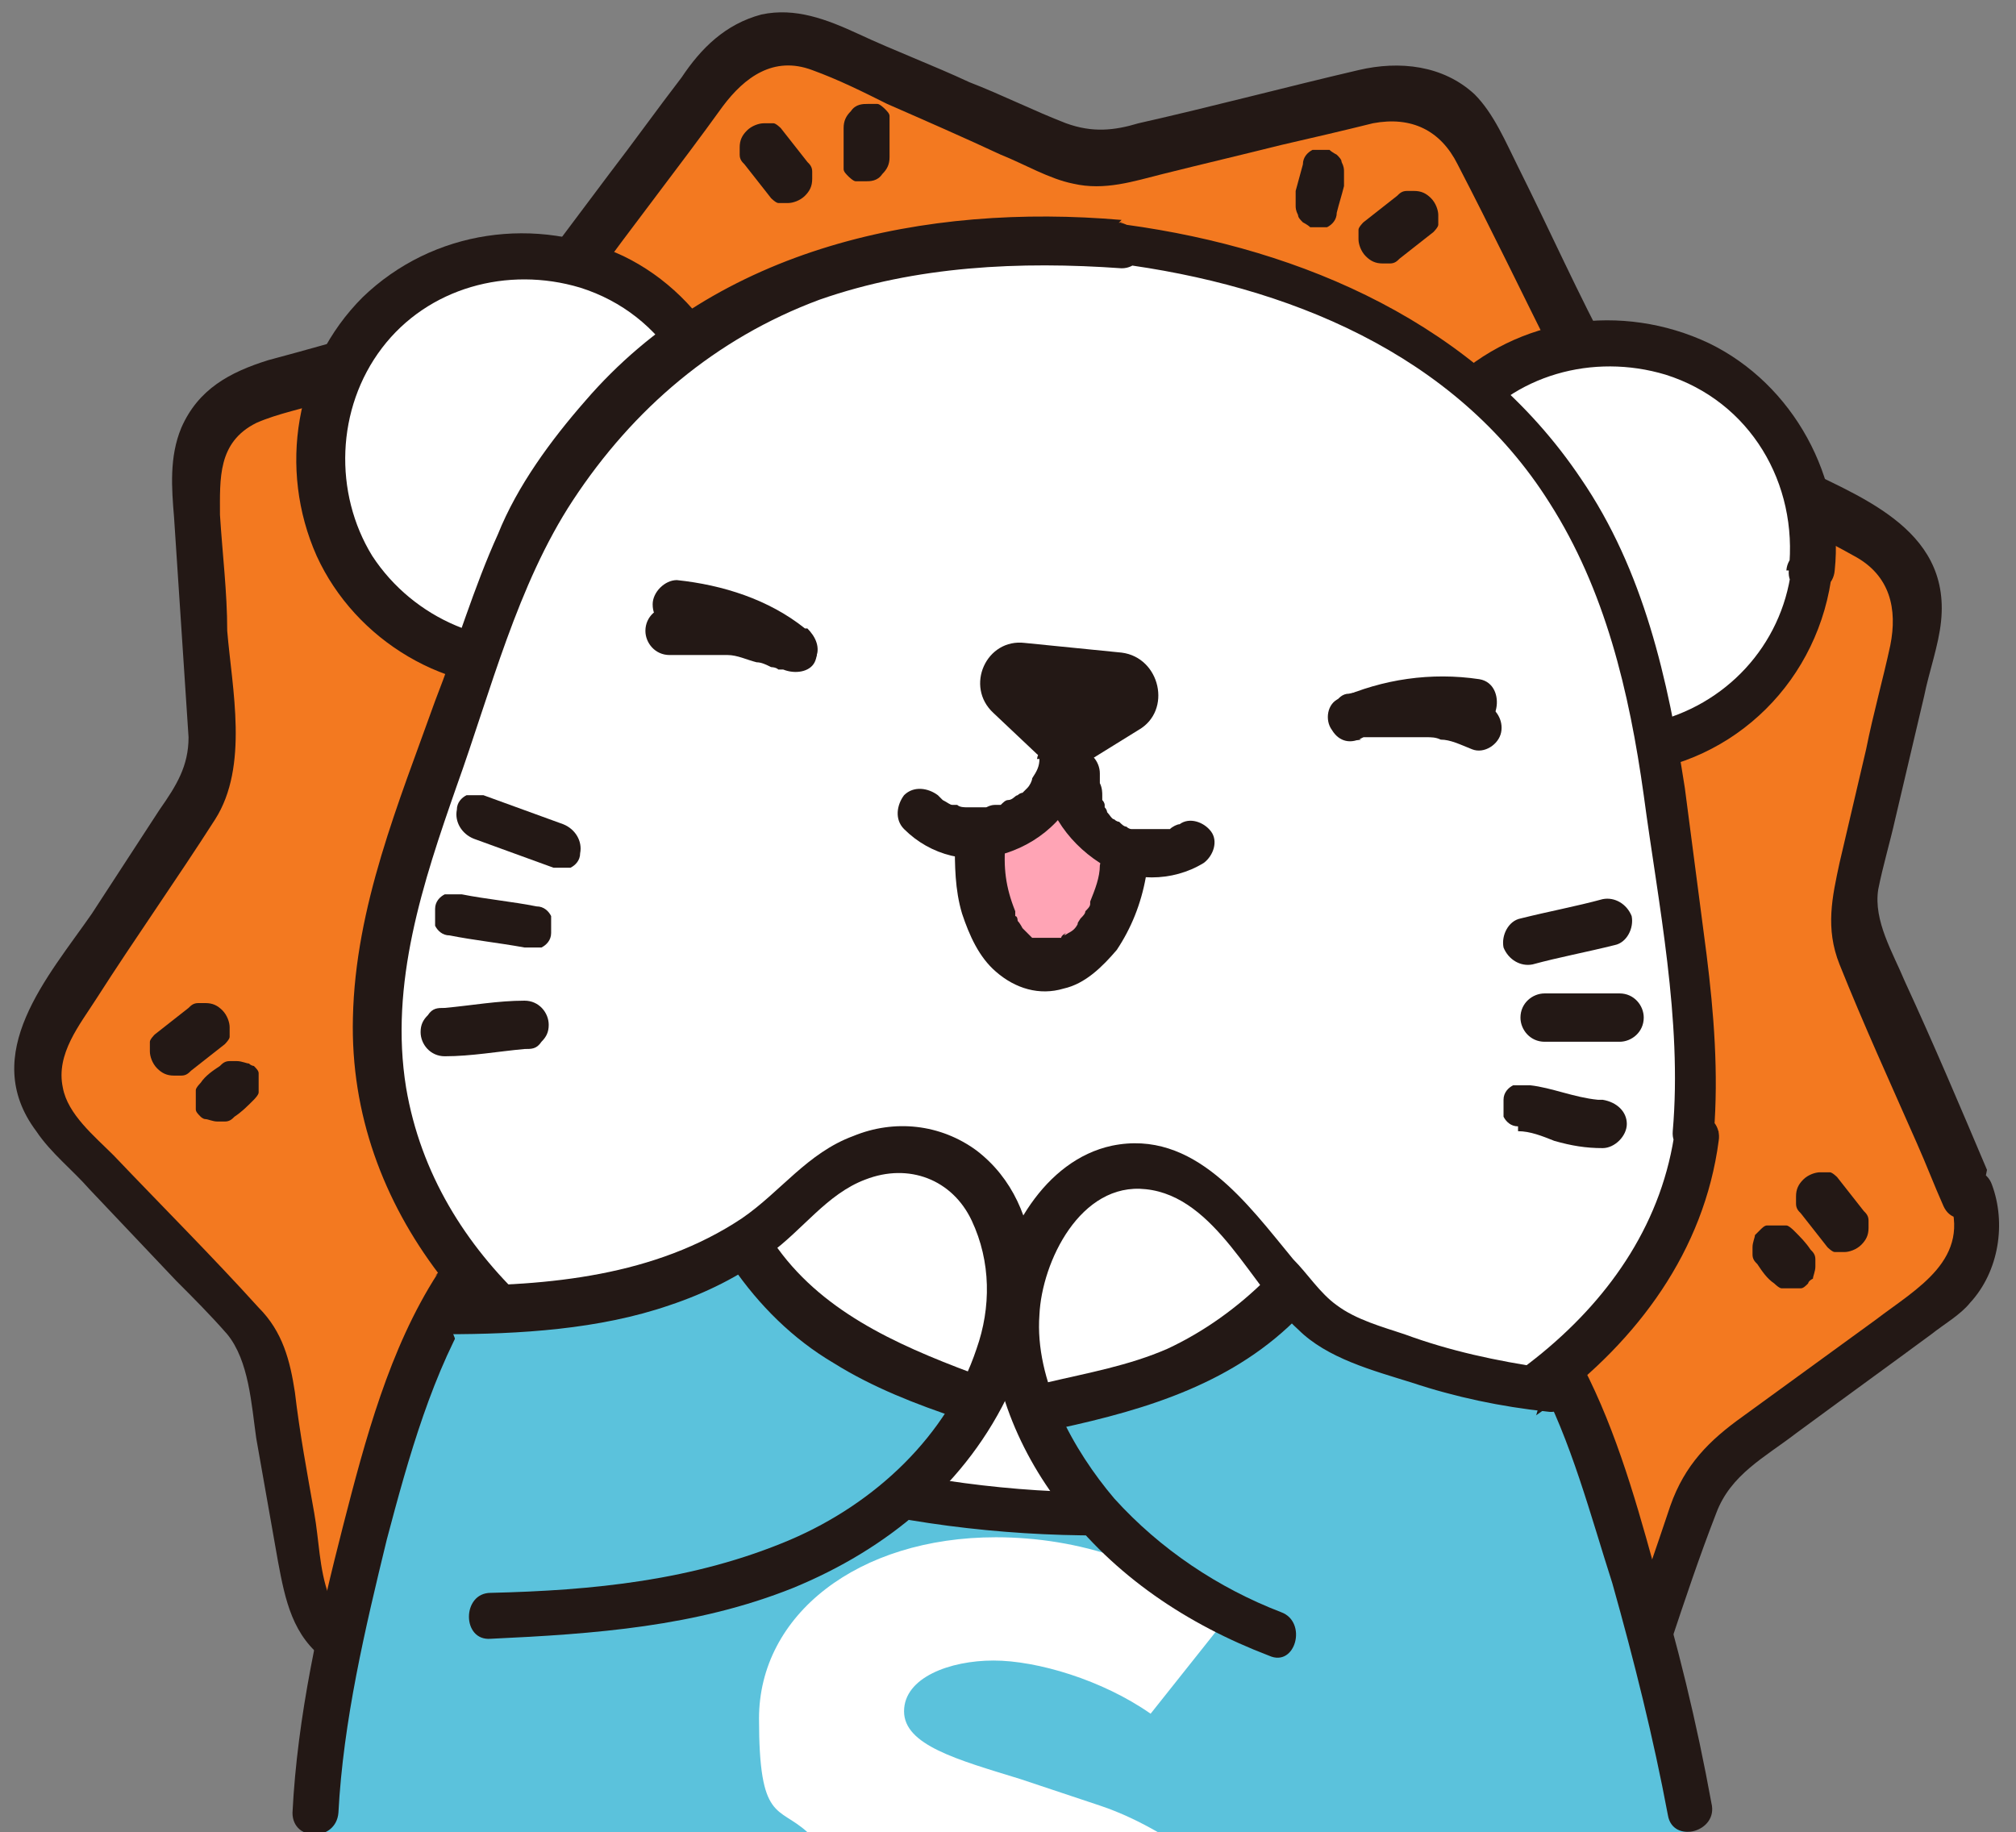<?xml version="1.0" encoding="UTF-8"?>
<svg xmlns="http://www.w3.org/2000/svg" version="1.1" viewBox="0 0 83.4 75.8">
  <rect x="0" y="0" width="83.4" height="75.8" fill="#808080" stroke="none"/>
  <defs>
    <style>
      .cls-1 {
        fill: #231815;
      }

      .cls-2 {
        fill: #fff;
      }

      .cls-3 {
        fill: #5bc2dc;
      }

      .cls-4 {
        fill: #ffa4b5;
      }

      .cls-5 {
        fill: #f37920;
      }
    </style>
  </defs>
  <!-- Generator: Adobe Illustrator 28.7.4, SVG Export Plug-In . SVG Version: 1.2.0 Build 166)  -->
  <g>
    <g id="_圖層_1" data-name="圖層_1">
      <path class="cls-5" d="M81.3,48.9l-4.3-9.9c-.3-.7-.4-1.6-.2-2.4l2.5-10.5c.4-1.7-.4-3.4-2-4.2l-9.7-4.8c-.7-.4-1.3-1-1.7-1.7l-4.8-9.7c-.8-1.6-2.5-2.4-4.2-2l-10.5,2.5c-.8.2-1.6.1-2.4-.2l-9.9-4.3c-1.6-.7-3.5-.2-4.5,1.2l-6.4,8.7c-.5.7-1.2,1.1-1.9,1.4l-10.4,3.1c-1.7.5-2.8,2.1-2.7,3.8l.7,10.8c0,.8-.2,1.6-.6,2.3l-6,9c-1,1.4-.8,3.4.4,4.6l7.5,7.9c.6.6.9,1.3,1,2.2l1.4,8.6c.2,1.7,1.6,3.1,3.3,3.3l23.6-2.9,17.4,5.1h10.1c.1-.1.3-.4.4-.7l2.8-8.2c.2-.8.7-1.5,1.4-1.9l8.7-6.4c1.4-1,1.9-2.9,1.2-4.5"/>
      <path class="cls-1" d="M82.2,48.4c-1.1-2.6-2.2-5.2-3.4-7.8-.5-1.2-1.3-2.5-1.1-3.8.2-1,.5-2,.7-2.9.4-1.7.8-3.4,1.2-5.1.2-1,.6-2.1.7-3.1.4-3.9-3.5-5.2-6.3-6.6-1.6-.8-3.1-1.6-4.7-2.3-1.1-.5-2-.9-2.6-2-1.4-2.6-2.6-5.3-3.9-7.9-.5-1-1-2.2-1.8-3-1.3-1.2-3.1-1.4-4.8-1-3,.7-6,1.5-9.1,2.2-1,.3-1.9.4-3,0-1.3-.5-2.7-1.2-4-1.7-1.5-.7-3.1-1.3-4.6-2-1.3-.6-2.6-1.1-4-.8-1.5.4-2.5,1.4-3.3,2.6-1,1.3-2,2.7-3,4-.9,1.2-1.8,2.4-2.7,3.6-.6.8-1.4,1.2-2.4,1.5-3,.9-6,1.8-9,2.6-1.6.5-2.9,1.2-3.6,2.8-.5,1.2-.4,2.5-.3,3.7.2,3,.4,6.1.6,9.1,0,1.2-.5,2-1.2,3l-2.8,4.3c-1.8,2.6-4.7,5.8-2.3,9,.6.9,1.5,1.6,2.2,2.4l3.6,3.8c.7.7,1.4,1.4,2.1,2.2.9,1.1,1,2.9,1.2,4.3.3,1.7.6,3.4.9,5.1.3,1.6.6,3.1,2,4.1,1.5,1.1,2.9.8,4.6.6.5,0,1-.4,1-1,0-.4,0-.9,0-1.3-.3.3-.6.6-1,1,3.2,0,6.5.3,9.8.1,3.6-.2,7.3-.9,10.8-1.3.2,0,.4,0,.6,0,.2,0-.2,0-.2,0,.1,0,.2,0,.4.1,1,.3,2,.6,3,.9,1,.3,2,.7,3.1.7,3.9,0,7.8,0,11.7.1,3.6,0,7.2,0,10.9.1.4,0,.8-.3.9-.7.6-1.8,1.2-3.6,1.9-5.4.6-1.6,2-2.3,3.3-3.3,1.9-1.4,3.7-2.7,5.6-4.1.5-.4,1.2-.8,1.6-1.3,1.2-1.3,1.5-3.3.9-4.9-.4-1.1-2.3-.6-1.8.5,1,2.6-1.3,3.8-3,5.1l-5.5,4c-1.4,1-2.4,2-3,3.7-.6,1.8-1.2,3.5-1.8,5.3.3-.2.6-.5.9-.7-7.2,0-14.5-.2-21.7-.2-.4,0-.9,0-1.3,0-.3,0,0,0,0,0-.3,0-.6-.2-.9-.3-1.1-.3-2.2-.7-3.3-1-.5-.2-1.1-.4-1.6-.4-1.7,0-3.5.4-5.1.6-2,.2-4,.5-6,.7-1.4.2-2.9,0-4.3,0-2,0-3.9,0-5.9,0-.5,0-1,.4-1,1,0,.4,0,.9,0,1.3.3-.3.6-.6,1-1-1.8.2-3.7.6-4.5-1.6-.4-1.1-.4-2.3-.6-3.4-.3-1.7-.6-3.3-.8-5-.2-1.3-.5-2.5-1.5-3.5-1.9-2.1-4-4.2-6-6.3-.8-.8-1.9-1.7-2.1-2.8-.3-1.4.7-2.6,1.4-3.7,1.6-2.5,3.3-4.9,4.9-7.4,1.4-2.2.7-5.4.5-7.8,0-1.6-.2-3.2-.3-4.8,0-1.5-.1-3,1.5-3.8.9-.4,2-.6,2.9-.9,1.7-.5,3.3-1,5-1.5,1-.3,1.9-.5,2.9-.9,1.4-.5,2.2-1.3,3-2.4,1.8-2.5,3.7-4.9,5.5-7.4.9-1.2,2.1-2.1,3.7-1.5,1.1.4,2.1.9,3.1,1.4,1.6.7,3.2,1.4,4.7,2.1,1,.4,2,1,3,1.2,1.3.3,2.5-.1,3.7-.4,1.6-.4,3.3-.8,4.9-1.2,1.3-.3,2.6-.6,3.8-.9,1.6-.3,2.8.3,3.5,1.7,1.4,2.7,2.7,5.4,4,8,.5,1.1,1,2.2,2,2.9.8.6,1.8,1,2.7,1.5,2.6,1.3,5.2,2.4,7.7,3.8,1.5.8,1.8,2.2,1.5,3.7-.3,1.4-.7,2.8-1,4.3l-1.1,4.7c-.3,1.4-.6,2.7,0,4.2,1,2.5,2.1,4.9,3.2,7.4.4.9.7,1.7,1.1,2.6.5,1.1,2.1.2,1.7-1"/>
      <path class="cls-1" d="M7.8,41.7c-.5.4-.9.7-1.4,1.1,0,0-.2.2-.2.3,0,.1,0,.2,0,.4,0,.2.1.5.3.7.2.2.4.3.7.3,0,0,.2,0,.3,0,.2,0,.3-.1.4-.2.5-.4.9-.7,1.4-1.1,0,0,.2-.2.2-.3,0-.1,0-.2,0-.4,0-.2-.1-.5-.3-.7-.2-.2-.4-.3-.7-.3,0,0-.2,0-.3,0-.2,0-.3.1-.4.2"/>
      <path class="cls-1" d="M9.1,44.1c-.3.2-.6.4-.8.7,0,0-.2.2-.2.3,0,.1,0,.2,0,.4,0,.1,0,.3,0,.4,0,.1.1.2.2.3,0,0,.1.1.2.1.1,0,.3.1.5.1,0,0,.2,0,.3,0,.2,0,.3-.1.4-.2.3-.2.5-.4.8-.7,0,0,.2-.2.2-.3,0-.1,0-.2,0-.4,0-.1,0-.3,0-.4,0-.1-.1-.2-.2-.3,0,0-.1,0-.2-.1-.1,0-.3-.1-.5-.1,0,0-.2,0-.3,0-.2,0-.3.1-.4.2"/>
      <path class="cls-1" d="M33.4,6.7c-.4-.5-.7-.9-1.1-1.4,0,0-.2-.2-.3-.2-.1,0-.2,0-.4,0-.2,0-.5.1-.7.3-.2.2-.3.4-.3.7,0,0,0,.2,0,.3,0,.2.1.3.2.4.4.5.7.9,1.1,1.4,0,0,.2.2.3.2.1,0,.2,0,.4,0,.2,0,.5-.1.7-.3.2-.2.3-.4.3-.7,0,0,0-.2,0-.3,0-.2-.1-.3-.2-.4"/>
      <path class="cls-1" d="M36.8,6.5c0-.4,0-.7,0-1.1,0,0,0-.1,0-.2,0-.1,0-.3,0-.4,0-.1-.1-.2-.2-.3,0,0-.2-.2-.3-.2-.1,0-.2,0-.4,0-.2,0-.5,0-.7.3-.2.2-.3.4-.3.7,0,.4,0,.7,0,1.1v.2c0,.1,0,.3,0,.4,0,.1.1.2.2.3,0,0,.2.2.3.2.1,0,.2,0,.4,0,.2,0,.5,0,.7-.3.2-.2.3-.4.3-.7"/>
      <path class="cls-1" d="M74.5,50.2c.4.5.7.9,1.1,1.4,0,0,.2.2.3.2.1,0,.2,0,.4,0,.2,0,.5-.1.7-.3.2-.2.3-.4.3-.7,0,0,0-.2,0-.3,0-.2-.1-.3-.2-.4-.4-.5-.7-.9-1.1-1.4,0,0-.2-.2-.3-.2-.1,0-.2,0-.4,0-.2,0-.5.1-.7.3-.2.2-.3.4-.3.7,0,0,0,.2,0,.3,0,.2.1.3.2.4"/>
      <path class="cls-1" d="M72.7,52.3c.2.3.4.6.7.8,0,0,.2.2.3.2.1,0,.2,0,.4,0,.1,0,.3,0,.4,0,.1,0,.2-.1.3-.2,0,0,0-.1.2-.2,0-.1.1-.3.1-.5,0,0,0-.2,0-.3,0-.2-.1-.3-.2-.4-.2-.3-.4-.5-.7-.8,0,0-.2-.2-.3-.2-.1,0-.2,0-.4,0-.1,0-.3,0-.4,0-.1,0-.2.1-.3.2,0,0-.1.1-.2.2,0,.1-.1.3-.1.5,0,0,0,.2,0,.3,0,.2.1.3.2.4"/>
      <path class="cls-1" d="M57.9,10.7c.5-.4.9-.7,1.4-1.1,0,0,.2-.2.2-.3,0-.1,0-.2,0-.4,0-.2-.1-.5-.3-.7-.2-.2-.4-.3-.7-.3,0,0-.2,0-.3,0-.2,0-.3.1-.4.2-.5.4-.9.7-1.4,1.1,0,0-.2.2-.2.3,0,.1,0,.2,0,.4,0,.2.1.5.3.7.2.2.4.3.7.3,0,0,.2,0,.3,0,.2,0,.3-.1.4-.2"/>
      <path class="cls-1" d="M55.3,8.8c.1-.4.2-.7.3-1.1,0,0,0-.1,0-.2,0-.1,0-.3,0-.4,0-.1,0-.2-.1-.4,0-.1-.1-.2-.2-.3,0,0-.2-.1-.3-.2-.2,0-.5,0-.7,0-.2.1-.4.3-.4.6l-.3,1.1c0,0,0,.1,0,.2,0,.1,0,.3,0,.4,0,.1,0,.2.1.4,0,.1.1.2.2.3,0,0,.2.1.3.2.2,0,.5,0,.7,0,.2-.1.4-.3.4-.6"/>
      <path class="cls-3" d="M12.5,75.8h57.4c-.4-1.5-.7-3-1-4.5-.5-2.5-.9-5-1.5-7.4-.7-2.5-1-3.2-2-5.2-.2-.3-.3-.6-.4-1-.6.3-1.2.6-2,.9-4.5,2.1-11.4,5.2-17.8,4.8-1.3,0-2.6-.3-3.8-.6-2.5-.7-5-1.6-7.4-2.6-1.2-.5-2.4-1-3.6-1.5-4.9-1-9.1-11.7-11.5-5.6-3.1,8.1-5.1,9.2-4.9,14.7,0,1.7,0,4.9,0,4.9-.1.8-.8,1.9-1.4,3"/>
      <path class="cls-1" d="M63.6,57c1.4,2.6,2.2,5.7,3.1,8.5.9,3.2,1.7,6.4,2.3,9.6.2,1.2,2.1.7,1.8-.5-.6-3.3-1.4-6.6-2.4-9.9-.8-2.9-1.7-6-3.2-8.7-.6-1.1-2.2-.1-1.7,1"/>
      <path class="cls-2" d="M75.1,23.6c-.5,4.6-4.7,8-9.3,7.4-4.6-.5-8-4.7-7.4-9.3.5-4.6,4.7-8,9.3-7.4,4.6.5,8,4.7,7.4,9.3"/>
      <path class="cls-1" d="M74.1,23.6c-.4,3.1-2.7,5.6-5.8,6.3-3.1.7-6.3-.7-8-3.3-1.6-2.6-1.5-6.1.4-8.6,1.9-2.5,5.2-3.4,8.2-2.5,3.5,1.1,5.5,4.5,5.1,8.1-.1,1.2,1.8,1.2,1.9,0,.4-3.8-1.7-7.7-5.2-9.4-3.6-1.7-7.9-1.1-10.8,1.7-2.8,2.8-3.6,7.1-1.9,10.7,1.6,3.5,5.4,5.8,9.3,5.4,4.5-.4,8-3.9,8.5-8.4.2-1.2-1.8-1.2-1.9,0"/>
      <path class="cls-2" d="M30.2,20c-.5,4.6-4.7,8-9.3,7.4-4.6-.5-8-4.7-7.4-9.3.5-4.6,4.7-8,9.3-7.4,4.6.5,8,4.7,7.4,9.3"/>
      <path class="cls-1" d="M29.2,20c-.4,3.1-2.7,5.6-5.8,6.3-3.1.7-6.3-.7-8-3.3-1.6-2.6-1.5-6.1.4-8.6,1.9-2.5,5.2-3.4,8.2-2.5,3.5,1.1,5.5,4.5,5.1,8.1-.1,1.2,1.8,1.2,1.9,0,.4-3.8-1.7-7.7-5.2-9.4-3.6-1.7-7.9-1.1-10.8,1.7-2.8,2.8-3.5,7.1-1.9,10.7,1.6,3.5,5.4,5.8,9.3,5.4,4.5-.4,8-3.9,8.5-8.4.2-1.2-1.8-1.2-1.9,0"/>
      <path class="cls-2" d="M69.9,46.9c.5-4.5-.7-8.9-1.1-13.4,0-.2,0-.5,0-.7-.2-1.1-.4-2.1-.6-3.2-.2-1-.4-2-.7-3,0-.4-.2-.7-.3-1.1,0-.3-.2-.5-.3-.8-.5-1.2-1-2.3-1.6-3.4-4-6.9-11.3-10.1-19-11.1h0c-7.7-.7-15.5.7-21,6.6-.9.9-1.6,1.9-2.4,3-.3.4-.5.8-.8,1.2,0,0-.1.2-.2.2-.4.6-.7,1.2-.9,1.9-.2.6-.5,1.2-.7,1.8-.3.9-.7,1.8-1,2.7-2.1,6.4-5.6,13-3.2,20,3.4,9.2,12.8,12.9,21.5,14.3.9.2,1.9.3,2.9.4,2.2.2,4.4.3,6.5.2.7,0,1.5,0,2.2-.2,1,0,2-.2,3-.4,6.8-1.2,13.6-5,16.6-11.5.2-.4.3-.8.5-1.2.1-.4.2-.7.3-1.1.1-.4.2-.9.2-1.3"/>
      <path class="cls-1" d="M70.9,46.9c.2-2.5,0-5-.3-7.4-.3-2.3-.6-4.6-.9-6.9-.7-4.5-1.7-9-4.3-12.8-4.3-6.4-11.5-9.5-18.8-10.5.2.3.5.6.7.9,0-.5-.5-.9-1-1,0,0,.2,0,.3,0-.7,0-1.1.2-1.2.9l1-1c-8.1-.7-16.7,1.1-22.2,7.5-1.4,1.6-2.8,3.5-3.6,5.5-1,2.2-1.7,4.6-2.6,6.9-1.5,4.2-3.3,8.5-3.4,13.1-.2,8,5.5,14.4,12.5,17.6,7.6,3.5,16.5,4.5,24.7,3.4,8.3-1.1,18.1-6.8,19.3-15.9.2-1.2-1.7-1.7-1.8-.5-1,7.6-8.5,12.4-15.4,14.1-7.5,1.8-16.1.9-23.3-1.7-6.4-2.3-12.6-7-13.8-14.1-.7-4.3.7-8.5,2.1-12.5,1.4-3.9,2.5-8.3,4.8-11.8,2.5-3.8,5.9-6.7,10.2-8.3,4-1.4,8.3-1.6,12.5-1.3.6,0,.9-.5,1-1l-1.2.9s.2,0,.3,0l-1-1c0,.4.3.9.7.9,7,.9,14,3.7,17.9,9.9,2.3,3.6,3.3,7.8,3.9,12.1.6,4.5,1.6,9.3,1.2,13.9-.1,1.2,1.8,1.2,1.9,0"/>
      <path class="cls-1" d="M63.4,39.9c1.1-.3,2.2-.5,3.4-.8.5-.1.8-.7.7-1.2-.2-.5-.7-.8-1.2-.7-1.1.3-2.2.5-3.4.8-.5.1-.8.7-.7,1.2.2.5.7.8,1.2.7"/>
      <path class="cls-1" d="M63.9,43.1c1,0,2.1,0,3.1,0,.5,0,1-.4,1-1,0-.5-.4-1-1-1-1,0-2.1,0-3.1,0-.5,0-1,.4-1,1,0,.5.4,1,1,1"/>
      <path class="cls-1" d="M62.8,46.8c.5,0,1,.2,1.5.4.7.2,1.3.3,2,.3.5,0,1-.5,1-1,0-.5-.4-.9-1-1-.2,0-.3,0-.5,0,0,0,.2,0,.3,0-1-.1-1.9-.5-2.8-.6-.3,0-.5,0-.7,0-.2.1-.4.3-.4.6,0,.2,0,.5,0,.7.1.2.3.4.6.4"/>
      <path class="cls-1" d="M23.3,34.1c-1.1-.4-2.2-.8-3.3-1.2-.2,0-.5,0-.7,0-.2.1-.4.3-.4.6-.1.5.2,1,.7,1.2,1.1.4,2.2.8,3.3,1.2.2,0,.5,0,.7,0,.2-.1.4-.3.4-.6.1-.5-.2-1-.7-1.2"/>
      <path class="cls-1" d="M22.2,37.5c-1-.2-2.1-.3-3.1-.5-.3,0-.5,0-.7,0-.2.1-.4.3-.4.6,0,.2,0,.5,0,.7.1.2.3.4.6.4,1,.2,2,.3,3.1.5.3,0,.5,0,.7,0,.2-.1.4-.3.4-.6,0-.2,0-.5,0-.7-.1-.2-.3-.4-.6-.4"/>
      <path class="cls-1" d="M21.7,41.4c-1.1,0-2.2.2-3.3.3-.3,0-.5,0-.7.3-.2.2-.3.4-.3.7,0,.5.4,1,1,1,1.1,0,2.2-.2,3.3-.3.3,0,.5,0,.7-.3.2-.2.3-.4.3-.7,0-.5-.4-1-1-1"/>
      <path class="cls-1" d="M18.1,52.7c-2,3.1-3,6.9-3.9,10.4-1,3.9-1.9,7.9-2.1,11.9,0,1.2,1.8,1.2,1.9,0,.2-3.8,1.1-7.6,2-11.3.9-3.4,1.9-7,3.7-9.9.7-1-1-2-1.7-1"/>
      <path class="cls-4" d="M47,35.9c-1.5-.6-2.6-1.6-3.4-2.9-1.1.9-2.4,1.6-3.8,1.8,0,.2.1.4.1.6,0,.5.2,1.1.3,1.6,0,0,0,.2.1.3.2.5.5.9.8,1.4,0,0,0,0,0,0,.5.5,1,1.1,1.4,1.6.4,0,.7,0,1.1,0,.4-.4.8-.7,1.3-1.1.2-.1.3-.3.5-.4.2-.2.4-.4.6-.7,0,0,0-.1.1-.2,0-.1,0-.3,0-.4.1-.6.4-1.1.6-1.6"/>
      <path class="cls-1" d="M45,31.5l2.1-1.3c1.4-.8.9-3-.7-3.2l-4-.4c-1.6-.2-2.5,1.8-1.3,2.9l1.8,1.7c.6.5,1.4.6,2,.2"/>
      <path class="cls-1" d="M39.5,34.8c0,1,0,2,.3,3,.3.9.7,1.8,1.4,2.4.8.7,1.8,1,2.8.7.9-.2,1.6-.9,2.2-1.6.6-.9,1-1.9,1.2-3,0-.5-.1-1.1-.7-1.2-.5-.1-1.1.1-1.2.7,0,.5-.2,1-.4,1.5,0-.1,0,.1,0,.1,0,.1-.1.2-.2.3,0,.1-.1.2-.2.3,0,0-.2.3-.1.2-.1.2-.2.3-.4.4,0,0-.3.2-.1,0,0,0-.2.1-.2.2,0,0-.1,0-.2,0,0,0,0,0,0,0,0,0-.2,0-.2,0-.1,0-.1,0,0,0,0,0-.1,0-.2,0s-.1,0-.2,0c.1,0,.1,0,0,0-.1,0-.2,0-.3,0,.2,0-.1,0-.1,0,0,0-.2-.2,0,0,0,0-.2-.2-.3-.3,0,0,0,0-.1-.1,0,0,0,0,0,0,0,0-.1-.2-.2-.3,0,0,0-.2-.1-.2,0,0,0-.1,0-.2,0,0,0,0,0,0-.4-1-.5-1.8-.4-2.9,0-.5-.5-1-1-1-.5,0-.9.4-1,1"/>
      <path class="cls-1" d="M43.1,31.6c0,1.7,1,3.2,2.4,4.1,1.3.8,3,.8,4.3,0,.4-.3.6-.9.3-1.3-.3-.4-.9-.6-1.3-.3-.1,0-.3.1-.4.2-.1,0,.2,0,0,0,0,0-.1,0-.2,0,0,0-.1,0-.2,0,0,0-.3,0,0,0-.1,0-.3,0-.4,0,0,0-.1,0-.2,0-.2,0,0,0,0,0,0,0-.4,0-.4,0,0,0-.1,0-.2,0,0,0-.2,0,0,0,.1,0,0,0,0,0,0,0-.1,0-.2-.1-.1,0-.2-.1-.3-.2-.2-.1,0,0,0,0,0,0-.1,0-.2-.1-.1,0-.2-.2-.3-.3,0,0,0-.1-.1-.2,0,0-.1-.2,0,0,0,0,0,0,0-.1,0,0,0-.1-.1-.2,0-.1,0,0,0,0,0,0,0-.1,0-.2,0-.1,0-.3-.1-.5,0-.3,0,.2,0-.1,0,0,0-.2,0-.3,0-.5-.4-1-1-1-.5,0-1,.4-1,1"/>
      <path class="cls-1" d="M43,31.4c0,.3-.1.5-.3.8,0,.1-.1.3-.2.4,0-.1,0,0,0,0,0,0-.1.1-.2.2,0,0-.1,0-.2.1-.1,0,.1,0,0,0-.1,0-.2.2-.4.2-.1,0-.2.1-.3.2-.2,0,0,0,0,0,0,0-.1,0-.2,0-.1,0-.2,0-.4.1,0,0-.1,0-.2,0,0,0,.1,0,0,0-.1,0-.3,0-.4,0,0,0-.1,0-.2,0-.2,0,.1,0,0,0-.1,0-.3,0-.4-.1,0,0-.2,0,0,0,0,0-.1,0-.2,0-.1,0-.2-.1-.4-.2,0,0,0,0,0,0,0,0-.1-.1-.2-.2-.4-.3-1-.4-1.4,0-.3.4-.4,1,0,1.4,1.1,1.1,2.7,1.5,4.2,1,1.6-.5,2.9-1.8,3.2-3.4.1-.5-.1-1.1-.7-1.2-.5-.1-1.1.1-1.2.7"/>
      <path class="cls-2" d="M33.4,75.8h14.5c-.7-.4-1.5-.8-2.4-1.1l-3.3-1.1c-2.6-.8-4.8-1.4-4.8-2.8s1.9-2.1,3.7-2.1,4.5.8,6.5,2.2l3.1-3.9c-2.6-2.3-6.1-3.4-9.5-3.4-5.7,0-9.8,3.2-9.8,7.5s.8,3.6,2,4.7"/>
      <path class="cls-2" d="M39.9,57.8s-9.8-4-8.3-6.8c1.8-2.5,6-4.4,7.7-2.8,1.6,1.6,4.3,6.6.6,9.6"/>
      <path class="cls-3" d="M18.4,54.3s10.1-.7,13.2-3.3c1.1,2.9,7.3,7.3,8.3,6.8-1.4,3.1-3.6,8.3-19.6,9.1.2-9-2-12.7-2-12.7"/>
      <path class="cls-1" d="M18.4,55.2c3.1,0,6.4-.2,9.3-1.2,1.5-.5,2.9-1.2,4.1-2.1,1.4-1,2.4-2.5,4-3.1,1.8-.7,3.6,0,4.4,1.7.8,1.7.8,3.6.2,5.3-1.2,3.6-4.2,6.4-7.7,7.9-4,1.7-8.2,2.1-12.4,2.2-1.2,0-1.2,2,0,1.9,4.3-.2,8.5-.5,12.5-2.1,3.9-1.6,7.2-4.3,9-8.2,1.4-3.1,1.6-7.6-1.4-9.9-1.5-1.1-3.4-1.3-5.1-.6-1.9.7-3,2.3-4.6,3.4-3.6,2.4-8,2.8-12.2,2.8-1.2,0-1.2,1.9,0,1.9"/>
      <path class="cls-1" d="M30.3,52.4c1.1,1.6,2.5,3,4.2,4,1.6,1,3.4,1.7,5.2,2.3.5.2,1-.2,1.2-.7.1-.5-.2-1-.7-1.2-3.2-1.2-6.3-2.6-8.2-5.4-.3-.4-.8-.6-1.3-.3-.4.2-.6.9-.3,1.3"/>
      <path class="cls-2" d="M43.6,58.1s10.2-2.6,9.2-5.5c-1.4-2.8-5.3-5.3-7.2-3.9-1.9,1.3-5.2,5.9-2,9.4"/>
      <path class="cls-3" d="M63.9,57.5s-8.5-1.9-11.2-5c-1.6,2.7-8.3,6.1-9.2,5.5.9,3.2,2.4,8.8,18,11.9,1.1-8.9,2.4-12.5,2.4-12.5"/>
      <path class="cls-1" d="M63.9,56.6c-2-.3-3.9-.7-5.8-1.4-.9-.3-2-.6-2.8-1.2-.7-.5-1.2-1.3-1.8-1.9-1.9-2.3-4.1-5.4-7.5-4.7-2.8.6-4.5,3.7-4.9,6.3-.4,3,1,6.3,2.8,8.6,2.2,2.9,5.2,4.9,8.6,6.2,1.1.5,1.6-1.4.5-1.8-2.6-1-5-2.6-6.9-4.7-1.7-2-3.3-4.9-3.1-7.6.1-2.2,1.7-5.5,4.4-5.2,2.9.3,4.4,4.1,6.3,5.8,1.2,1.2,3.1,1.7,4.7,2.2,1.8.6,3.7,1,5.6,1.2,1.2.2,1.2-1.8,0-1.9"/>
      <path class="cls-1" d="M52.4,52.9c-1.2,1.2-2.6,2.2-4.1,2.9-1.6.7-3.3,1-5,1.4-.5.1-.8.7-.7,1.2.1.5.7.8,1.2.7,3.7-.8,7.3-1.9,10-4.7.8-.9-.5-2.3-1.4-1.4"/>
      <path class="cls-1" d="M33.3,26.1c-1.7-.8-3.7-1.2-5.6-1-.5,0-1,.4-1,1,0,.5.4,1,1,1,.4,0,.9,0,1.3,0,.2,0,.4,0,.6,0,0,0,.2,0,.3,0-.2,0,.1,0,.2,0,.4,0,.8.2,1.2.3.2,0,.4.1.6.2,0,0,.2,0,.3.1-.2,0,.2,0,.2,0,.5.2,1.1.1,1.3-.3.2-.4.1-1.1-.3-1.3"/>
      <path class="cls-1" d="M33.3,26c-1.5-1.2-3.4-1.8-5.3-2-.5,0-1,.5-1,1,0,.6.4.9,1,1,0,0,.1,0,.2,0-.1,0-.1,0,0,0,.1,0,.2,0,.3,0,.2,0,.4,0,.6.1.4.1.8.2,1.2.4.1,0,.1,0,0,0,0,0,0,0,.2,0,0,0,.2,0,.3.1.2,0,.3.2.5.3.4.2.7.5,1.1.7.4.3,1.1,0,1.3-.3.3-.5,0-1-.3-1.3"/>
      <path class="cls-1" d="M56.1,30.5c.1,0,.2,0,.4,0,.2,0-.1,0,.1,0,.2,0,.4,0,.7,0,.4,0,.8,0,1.2,0,0,0,.2,0,.3,0,0,0,.1,0,.2,0,0,0,0,0,0,0,.2,0,.4,0,.6.1.4,0,.8.2,1.3.4.5.2,1.1-.2,1.2-.7.1-.5-.2-1-.7-1.2-1.8-.7-3.8-.8-5.6-.4-.5,0-.8.7-.7,1.2.2.5.7.8,1.2.7"/>
      <path class="cls-1" d="M56.3,30.3c-.2,0,.2,0,.2,0,0,0,.2,0,.3,0,.2,0,.4-.1.6-.2.2,0,.4,0,.5-.1.1,0,.2,0,.4,0,0,0,.3,0,.1,0,.4,0,.8,0,1.2,0,.2,0,.4,0,.6,0,0,0,.2,0,.3,0,0,0,.4,0,.2,0,.5,0,1.1-.1,1.2-.7.1-.5-.1-1.1-.7-1.2-2-.3-4,0-5.8.8-.5.2-.6.9-.3,1.3.3.5.8.6,1.3.3"/>
    </g>
  </g>
</svg>